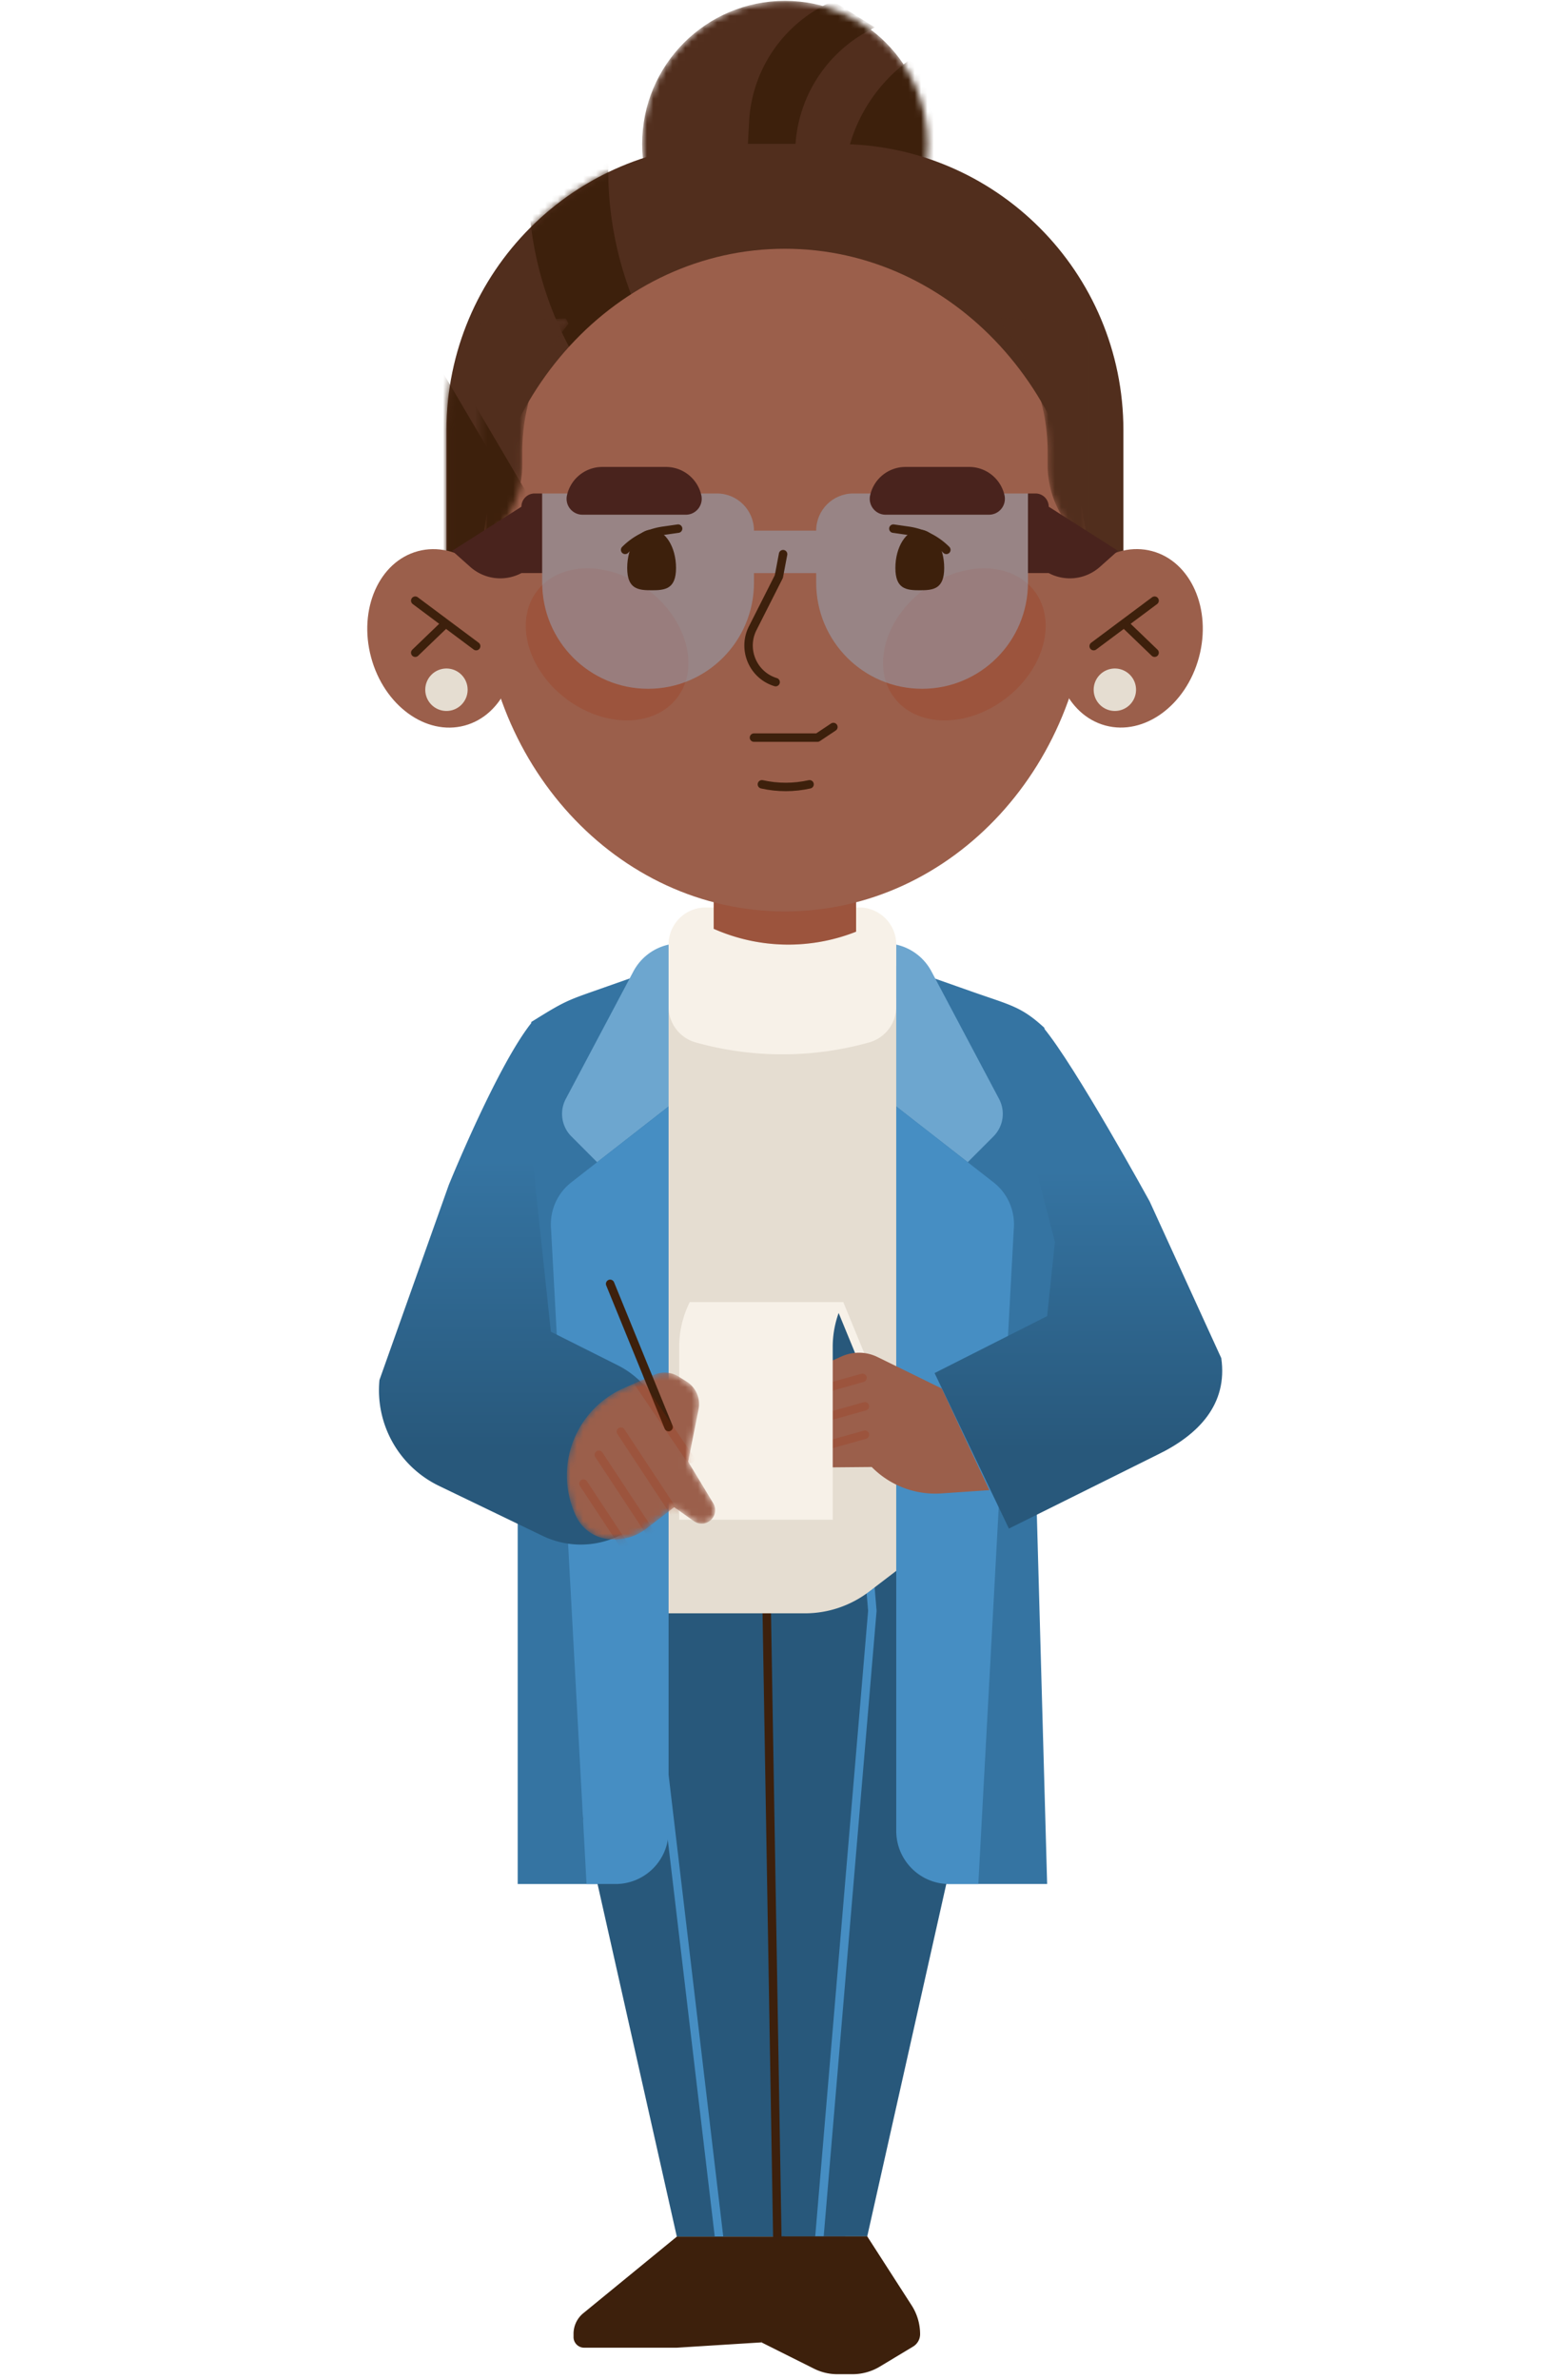 <svg xmlns="http://www.w3.org/2000/svg" width="246" height="373" fill="none" viewBox="0 0 246 373"><path fill="#3574A2" d="M83.352 160.252c5.673-3.545 5.61-3.351 11.914-5.582l5.615-1.98a65.63 65.63 0 0 1 43.584-.025l8.107 2.854c5.964 2.097 7.649 2.3 11.277 5.647l2.629 23.025c.485 4.904 0 23.048 0 23.048l-4.311 12.301 2.117 75.88H81.22v-89.045z"/><path fill="#28587B" d="M146.818 217.664H95.375l-3.46 14.157c0 17.624 2.478 33.58-.49 53.276l14.762 65.621 29.87-.041 14.727-65.605a116.5 116.5 0 0 0-.506-53.226z"/><path stroke="#3D200C" stroke-linecap="round" stroke-linejoin="round" stroke-miterlimit="10" stroke-width="1.325" d="m121.95 350.667-1.659-98.091-4.979-2.494"/><path stroke="#468EC3" stroke-linecap="round" stroke-linejoin="round" stroke-miterlimit="10" stroke-width="1.325" d="m128.563 350.669 8.298-98.091-2.489-29.926m-21.573 128.017-11.616-98.091 2.489-25.769"/><path fill="#3D200C" d="m106.185 350.711-14.678 12.012a4.17 4.17 0 0 0-1.526 3.217v.524c0 .914.746 1.662 1.659 1.662h14.545l13.276-.831 4.032-16.584z"/><path fill="#3D200C" d="M121.951 350.668h14.105l6.97 10.823a8.36 8.36 0 0 1 1.327 4.506c0 .798-.415 1.538-1.103 1.953l-5.219 3.142a8.3 8.3 0 0 1-4.265 1.189h-2.381a8.2 8.2 0 0 1-3.709-.881l-8.206-4.106v-3.741z"/><path fill="#E5DDD1" d="m140.61 246.319-4.261 3.253a16.6 16.6 0 0 1-10.067 3.404h-21.389v-96.535h35.717z"/><path fill="#F7F1E8" d="M136.357 163.456a50.54 50.54 0 0 1-27.212 0 5.816 5.816 0 0 1-4.252-5.609v-9.729a5.815 5.815 0 0 1 5.814-5.825h24.089a5.816 5.816 0 0 1 5.814 5.825v9.729a5.824 5.824 0 0 1-4.253 5.609"/><path fill="#6DA6CF" d="M104.895 173.499v-25.382a8.29 8.29 0 0 0-5.533 4.219l-10.599 19.981a5 5 0 0 0 .88 5.876l4.038 4.044z"/><path fill="#468EC3" d="M92.019 295.417h4.569c4.585 0 8.306-3.729 8.306-8.322V173.5l-15.259 11.892a8.34 8.34 0 0 0-3.198 7.024z"/><path fill="#28587B" d="m114.469 217.668-5.266-12.824h22.66l5.266 12.824z"/><path fill="#F7F1E8" d="M131.415 205.499 136.141 217H114.91l-4.727-11.501zm.888-1.323h-24.088l5.814 14.147h24.089z"/><path fill="#6DA6CF" d="M140.611 173.499v-25.382a8.29 8.29 0 0 1 5.532 4.219l10.599 19.981a5 5 0 0 1-.88 5.876l-4.037 4.044z"/><path fill="#468EC3" d="M153.486 295.417h-4.568c-4.585 0-8.307-3.729-8.307-8.322V173.5l15.259 11.892a8.34 8.34 0 0 1 3.198 7.024z"/><path fill="url(#a)" d="m163.72 161.164-1.921 19.315 3.704 14.258-1.219 11.635-17.659 8.93 11.659 24.385 23.308-11.584c6.52-3.154 11.042-7.958 10.012-15.14l-11.233-24.569s-11.659-21.23-16.651-27.23"/><path fill="#9B5F4B" d="m147.763 217.731-10.092-4.943a6.63 6.63 0 0 0-5.632-.1l-10.499 4.693.606 12.783 14.62-.133a13.98 13.98 0 0 0 10.906 4.144l7.551-.516z"/><path stroke="#A22C08" stroke-linecap="round" stroke-linejoin="round" stroke-miterlimit="10" stroke-opacity=".2" stroke-width="1.326" d="m135.32 216.051-5.191 1.456m5.565 3.005-5.191 1.456m5.191 3.001-5.191 1.456"/><path fill="#F7F1E8" d="M130.643 238.296h-24.088v-27.072c0-2.446.565-4.86 1.661-7.048h24.089a15.7 15.7 0 0 0-1.662 7.048z"/><path fill="url(#b)" d="M83.617 160.09v22.359l2.811 26.373 10.508 5.268a13.78 13.78 0 0 1 7.393 9.937l.348 1.972a13.79 13.79 0 0 1-7.974 15.013 13.78 13.78 0 0 1-11.554-.175l-16.28-7.848a16.65 16.65 0 0 1-9.337-16.602l10.874-30.576s7.796-19.213 13.211-25.721"/><path stroke="#3D200C" stroke-linecap="round" stroke-linejoin="round" stroke-miterlimit="10" stroke-width="1.326" d="m95.723 201.312 9.17 22.461"/><mask id="c" width="25" height="27" x="88" y="215" maskUnits="userSpaceOnUse" style="mask-type:alpha"><path fill="#9B5F4B" d="m97.85 217.673 4.759-2.097a4.13 4.13 0 0 1 3.871.283l1.246.782a4.16 4.16 0 0 1 1.869 4.344l-1.637 8.206 3.938 6.516a2.114 2.114 0 0 1-3.024 2.821l-3.098-2.197-4.378 3.37a8.18 8.18 0 0 1-6.404 1.573 6.33 6.33 0 0 1-4.618-3.537 14.96 14.96 0 0 1-.324-12.05 14.93 14.93 0 0 1 7.8-8.014"/></mask><g mask="url(#c)"><path fill="#9B5F4B" d="m97.85 217.673 4.759-2.097a4.13 4.13 0 0 1 3.871.283l1.246.782a4.16 4.16 0 0 1 1.869 4.344l-1.637 8.206 3.938 6.516a2.114 2.114 0 0 1-3.024 2.821l-3.098-2.197-4.378 3.37a8.18 8.18 0 0 1-6.404 1.573 6.33 6.33 0 0 1-4.618-3.537 14.96 14.96 0 0 1-.324-12.05 14.93 14.93 0 0 1 7.8-8.014"/><path stroke="#3D200C" stroke-linecap="round" stroke-linejoin="round" stroke-miterlimit="10" stroke-width="1.326" d="m95.724 201.312 9.17 22.461"/><path stroke="#A22C08" stroke-linecap="round" stroke-linejoin="round" stroke-miterlimit="10" stroke-opacity=".2" stroke-width="1.326" d="m108.291 228.774-8.157-12.001m5.64 20.39-8.365-12.683m4.91 16.32-8.365-12.683m5.946 17.194-8.364-12.674"/></g><mask id="d" width="46" height="46" x="100" y="0" maskUnits="userSpaceOnUse" style="mask-type:alpha"><path fill="#512E1D" d="M123.146 45.022c12.372 0 22.402-10.049 22.402-22.445 0-12.395-10.03-22.444-22.402-22.444s-22.403 10.049-22.403 22.444c0 12.396 10.03 22.445 22.403 22.445"/></mask><g mask="url(#d)"><path fill="#512E1D" d="M123.146 45.022c12.372 0 22.402-10.049 22.402-22.445 0-12.395-10.03-22.444-22.402-22.444s-22.403 10.049-22.403 22.444c0 12.396 10.03 22.445 22.403 22.445"/><path fill="#3D200C" d="m117.338 22.577.182-3.474A21.85 21.85 0 0 1 129.037.973l1.576-.84 6.638 4.156-.946.507a21.85 21.85 0 0 0-11.5 17.781zm14.935 7.481.092-1.68a25 25 0 0 1 13.184-20.765l6.638 4.157-3.377 14.306-9.069 3.982z"/></g><path fill="#512E1D" d="M131.443 22.578h-16.595c-24.742 0-44.805 20.1-44.805 44.89v23.275h106.205V67.467c0-24.789-20.063-44.889-44.805-44.889"/><mask id="e" width="107" height="69" x="70" y="22" maskUnits="userSpaceOnUse" style="mask-type:alpha"><path fill="#512E1D" d="M131.443 22.578h-16.595c-24.742 0-44.805 20.1-44.805 44.89v23.275h106.205V67.467c0-24.789-20.063-44.889-44.805-44.889"/></mask><g fill="#3D200C" mask="url(#e)"><path d="M90.123 55.937h13.018l-3.31-7.747a54.6 54.6 0 0 1-4.39-22.686H82.423l.664 7.847a54.5 54.5 0 0 0 6.471 21.539zm-7.633 46.234L67.538 86.294V55.121l14.952 25.37z"/></g><path fill="#9B5F4B" d="M134.312 146.09a28.9 28.9 0 0 1-22.211-.391l-.133-.058V114.41h22.344z"/><path fill="#A22C08" fill-opacity=".2" d="M134.312 146.091a28.9 28.9 0 0 1-22.211-.391l-.133-.058v-27.759h22.344z"/><path fill="#9B5F4B" d="M188.106 103.056c2.025-7.55-1.263-15-7.344-16.636-6.081-1.637-12.652 3.157-14.677 10.708s1.263 15 7.343 16.637c6.081 1.637 12.653-3.158 14.678-10.709"/><path stroke="#3D200C" stroke-linecap="round" stroke-linejoin="round" stroke-miterlimit="10" stroke-width="1.325" d="m181.142 94.184-9.558 7.132m4.778-3.566 4.78 4.597"/><path fill="#9B5F4B" d="M72.895 113.772c6.08-1.637 9.369-9.086 7.344-16.637-2.026-7.55-8.597-12.345-14.678-10.708-6.08 1.637-9.369 9.085-7.343 16.636s8.596 12.346 14.677 10.709"/><path stroke="#3D200C" stroke-linecap="round" stroke-linejoin="round" stroke-miterlimit="10" stroke-width="1.325" d="m65.146 94.184 9.558 7.132m-4.779-3.566-4.78 4.597"/><path fill="#9B5F4B" d="M123.146 142.914c26.349 0 47.709-23.261 47.709-51.955s-21.36-51.955-47.709-51.955-47.71 23.26-47.71 51.955 21.36 51.955 47.71 51.955"/><mask id="f" width="96" height="37" x="75" y="49" maskUnits="userSpaceOnUse" style="mask-type:alpha"><path fill="#512E1D" d="M89.99 49.863a31.55 31.55 0 0 0-8.056 21.057v1.986c0 4.996-2.422 9.685-6.496 12.57V50.544zm66.313 0a31.55 31.55 0 0 1 8.056 21.057v1.986c0 4.996 2.423 9.685 6.497 12.57V50.544z"/></mask><g mask="url(#f)"><path fill="#512E1D" d="M89.99 49.863a31.55 31.55 0 0 0-8.056 21.057v1.986c0 4.996-2.422 9.685-6.496 12.57V50.544zm66.313 0a31.55 31.55 0 0 1 8.056 21.057v1.986c0 4.996 2.423 9.685 6.497 12.57V50.544z"/><path fill="#3D200C" d="M90.124 52.464h13.018l-3.31-7.747a54.6 54.6 0 0 1-4.39-22.686H82.424l.664 7.848a54.5 54.5 0 0 0 6.471 21.538zM82.49 98.699 67.538 82.82V51.648L82.49 77.02z"/></g><path fill="#A22C08" d="M157.716 109.574c6.088-4.598 8.149-12.146 4.603-16.858-3.546-4.713-11.356-4.805-17.444-.206s-8.149 12.146-4.603 16.858 11.356 4.805 17.444.206m-51.448-.208c3.546-4.712 1.486-12.26-4.603-16.858s-13.898-4.506-17.444.206-1.485 12.26 4.603 16.858 13.898 4.507 17.444-.206" opacity=".2"/><path fill="#49231D" d="M164.53 89.862h-3.257V77.379h1.188c1.138 0 2.069.924 2.069 2.072l10.864 6.916-2.832 2.521a7.08 7.08 0 0 1-8.032.974m-82.724 0h3.256V77.379h-1.187a2.07 2.07 0 0 0-2.069 2.072l-10.865 6.916 2.833 2.521a7.08 7.08 0 0 0 8.032.974"/><path fill="#93BDDC" fill-rule="evenodd" d="M101.676 108.004c9.179 0 16.613-7.448 16.613-16.644v-1.497h9.76v-6.658h-9.76c0-3.221-2.6-5.826-5.814-5.826H85.064v13.98c0 9.197 7.434 16.645 16.612 16.645m42.986 0c-9.179 0-16.613-7.448-16.613-16.644v-8.156c0-3.22 2.6-5.825 5.814-5.825h27.412v13.98c0 9.197-7.435 16.645-16.613 16.645" clip-rule="evenodd" opacity=".4"/><path fill="#3D200C" d="M148.133 89.055c0 3.312-1.711 3.503-3.829 3.503s-3.829-.191-3.829-3.503 1.711-6 3.829-6 3.829 2.688 3.829 6m-42.073 0c0 3.312-1.711 3.503-3.829 3.503s-3.83-.191-3.83-3.503 1.711-6 3.83-6 3.829 2.688 3.829 6"/><path stroke="#3D200C" stroke-linecap="round" stroke-linejoin="round" stroke-miterlimit="10" stroke-width="1.326" d="m140.159 82.89 2.326.334a10.55 10.55 0 0 1 5.981 2.995m-50.388.001a10.55 10.55 0 0 1 5.981-2.996l2.326-.333m16.472 4.004-.665 3.511-4.103 8.106c-1.678 3.32.041 7.365 3.596 8.447"/><path fill="#49231D" d="M155.16 80.709h-16.214c-1.595 0-2.775-1.482-2.434-3.038a5.68 5.68 0 0 1 5.54-4.452h10.001a5.68 5.68 0 0 1 5.541 4.452 2.495 2.495 0 0 1-2.434 3.037m-63.776.001h16.214c1.595 0 2.774-1.482 2.434-3.038a5.68 5.68 0 0 0-5.541-4.452h-10a5.68 5.68 0 0 0-5.541 4.452 2.495 2.495 0 0 0 2.434 3.037"/><path stroke="#3D200C" stroke-linecap="round" stroke-linejoin="round" stroke-miterlimit="10" stroke-width="1.326" d="M118.288 115.66h9.968l2.492-1.664m-11.214 8.988c2.459.55 5.017.55 7.476 0"/><path fill="#E5DDD1" d="M70.042 111.482a3.326 3.326 0 0 0 3.323-3.329 3.326 3.326 0 0 0-3.323-3.329 3.326 3.326 0 0 0-3.322 3.329 3.326 3.326 0 0 0 3.322 3.329m104.866 0a3.326 3.326 0 0 0 3.322-3.329 3.326 3.326 0 0 0-3.322-3.329 3.327 3.327 0 0 0-3.323 3.329 3.327 3.327 0 0 0 3.323 3.329"/><defs><linearGradient id="a" x1="169.2" x2="169.2" y1="241.901" y2="168.924" gradientUnits="userSpaceOnUse"><stop offset=".2" stop-color="#28587B"/><stop offset=".8" stop-color="#3574A2"/></linearGradient><linearGradient id="b" x1="82.173" x2="82.173" y1="242.194" y2="166.846" gradientUnits="userSpaceOnUse"><stop offset=".2" stop-color="#28587B"/><stop offset=".8" stop-color="#3574A2"/></linearGradient></defs></svg>